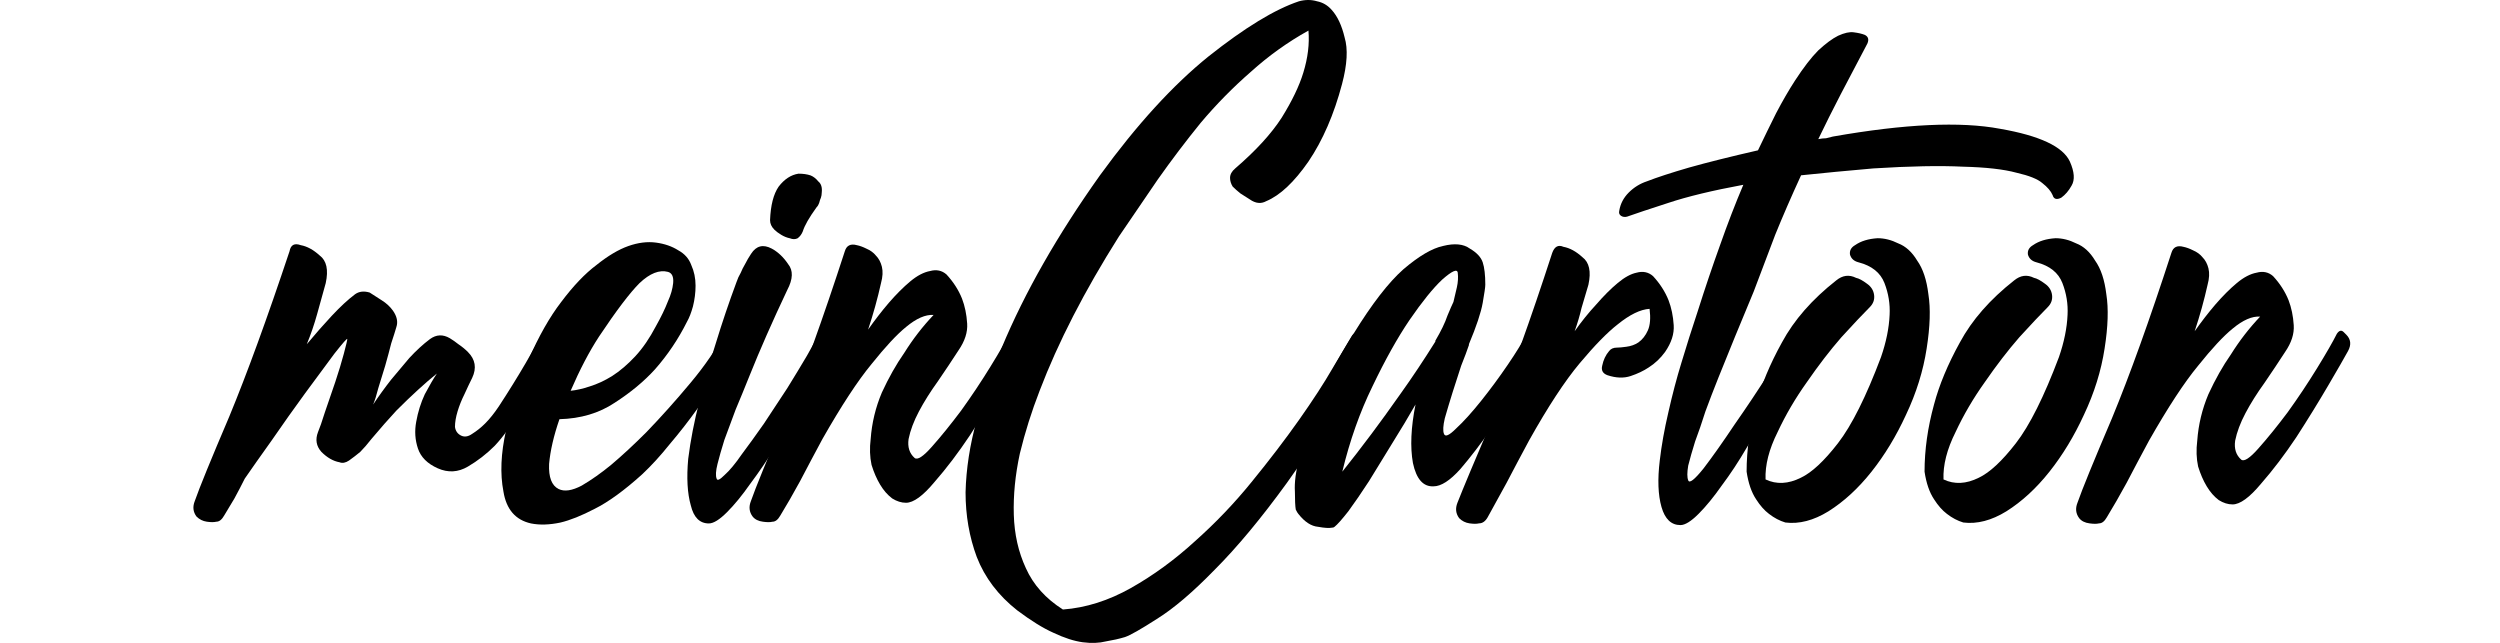 <svg xmlns="http://www.w3.org/2000/svg" viewBox="0 0 725.464 186.575" height="199.013" width="773.828"><g font-weight="400" font-size="187.5" font-family="Generation September" letter-spacing="0" word-spacing="0"><g style="line-height:125%"><path style="-inkscape-font-specification:'Generation September'" d="M160.276 96.647q1.75 2.25.25 4.75-1 2-3.75 7-2.5 4.75-6 10.75-3.25 6-7.25 10.25-3.5 3.5-7.75 6t-8.75.5q-4.5-2-5.75-5.75t-.5-7.75q.75-4.25 2.5-8 2-3.75 3.5-6-2.5 2-5.5 4.75-2.75 2.5-6.25 6-3.25 3.5-7.25 8.25-1.75 2.25-3.25 3.75-1.5 1.25-3.25 2.5-1.5 1-2.75.5-2.75-.5-5.25-3-2.25-2.5-1-5.75.75-1.75 2-5.75 1.5-4.25 3-8.75t2.5-8.25q1-3.75 1-4.25t-3.75 4.25q-3.5 4.75-8.5 11.5-4.75 6.5-9.75 13.75-5 7-7.75 11-1.5 3-3 5.75l-3 5q-1 1.75-2.25 1.75-1 .25-2.75 0t-3-1.5q-1.5-2-.5-4.5 2-5.75 10-24.5 7.75-18.75 17.5-48 .5-2.75 3.25-1.75 2.75.5 5.5 3 3 2.25 1.75 8l-2.5 9q-1.25 4.5-3 8.75 3.75-4.5 7.25-8.25 3.75-4 6.75-6.25 1.75-1.25 4.25-.5 1.5 1 3.5 2.25t3.25 3q1.75 2.5 1 4.75-.5 1.75-1.5 4.75-.75 3-1.75 6.5l-2 6.5q-.75 3-1.5 4.75 2.5-3.75 5.25-7.25 2.5-3 5.25-6.25 3-3.25 6-5.5 2.75-2 5.75-.25 1.25.75 2.5 1.75 1.5 1 2.75 2.25 3.25 3.25 1.25 7.5-1 2-2.25 4.75-1.25 2.5-2 5t-.75 4.5q.25 1.75 1.75 2.5t3.25-.5q2-1.25 3.75-3 2-2 4-5 4.25-6.5 7.75-12.5t5-9q.5-1.5 2-.5l.75.75z"/><path style="-inkscape-font-specification:'Generation September'" d="M154.092 151.897q-6.75-1.5-8-9.25-1.5-7.75.75-17.75 2-10.25 6.5-20.5t9.5-16.75q5.25-7 10.25-10.75 5-4 9.25-5.5t8-1q3.75.5 6.5 2.25 2.75 1.5 3.75 4.25 1.25 2.75 1.25 6 0 3-.75 6-.75 2.75-1.75 4.5-3.75 7.5-9.25 13.75-4.75 5.25-11.75 9.75-6.75 4.5-16 4.75-2.5 7.25-3 13-.25 5.75 2.75 7.25 2.5 1.25 6.75-1 4.25-2.5 8.5-6 4.75-4 10.25-9.5 6.5-6.75 12.75-14.25 6.5-7.75 10-14.75.5-1.5 2-.5l.75.75q1.75 2.25.25 4.75-1.5 2.75-4.5 7.5-2.75 4.5-6.5 9.75t-8 10.25q-4 5-8 8.75-7.75 7-13.75 10-5.75 3-10 4-4.75 1-8.5.25zm19.75-54.25q-4.25 6.5-8.25 15.75 2.5-.25 5.5-1.25 3.25-1 6.5-3 3.5-2.25 6.75-5.75t6-8.75q2.25-4 3.5-7.25 1.25-2.75 1.5-5.25.25-2.75-1.5-3.25-3.75-1-8.25 3.25-4.25 4.25-11.75 15.5z"/><path style="-inkscape-font-specification:'Generation September'" d="M205.71 151.897q-4 0-5.25-5.25-1.5-5.25-.75-13.5 1-8 3.25-16.75 2.25-9 4.75-16.75 2.75-9 6-17.75.5-1.5 1.25-2.75.5-1.25 1.25-2.5.75-1.5 1.75-3 2.25-3.5 6-1.5 2.75 1.5 4.75 4.5 2.25 2.75-.25 7.5-6.5 13.75-11 25-2 5-4 9.75-1.75 4.75-3.25 8.75-1.25 4-2 7t-.25 4.25q.25 1 2.25-1 2.25-2 5-6 3-4 6.5-9 3.5-5.25 6.75-10.25 3.25-5.25 5.75-9.5l3.75-6.75q.75-1.25 2-.5l.75.75q1.75 2.25.5 4.75-1 1.75-3.5 6.25-2.25 4.5-5.5 10.25-3.25 5.5-7 11.5t-7.5 11q-3.5 5-6.75 8.25t-5.25 3.25zm19-85.25q-1.25-1.25-1.25-2.75.25-6.5 2.5-9.75 2.5-3.25 5.75-3.75 2 0 3.5.5 1.25.5 2.25 1.75 1.25 1 1 3.25 0 .75-.25 1.5-.25.5-.5 1.5-.25.75-.75 1.25-3.25 4.5-4 7-.5 1.25-1.5 2-1 .5-2.25 0-1.25-.25-2.5-1t-2-1.5z"/><path style="-inkscape-font-specification:'Generation September'" d="M295.909 96.647q2 2 .5 4.75t-5.75 10q-4.25 7.25-9.25 15-5 7.5-10.25 13.5-5 6-8.25 6-2 0-4-1.25-2-1.5-3.5-4t-2.5-5.75q-.75-3.5-.25-7.5.5-7 3.25-13.5 3-6.5 6.5-11.5 3.75-6 8.5-11-3.5-.25-8 3.5-4 3.25-10 10.75-6 7.25-14.25 21.75-3.5 6.5-6.5 12.25-3 5.5-5.75 10-1 1.75-2.25 1.75-1 .25-2.75 0-2-.25-3-1.5-1.5-2-.5-4.5 2-5.75 10-24.5 7.75-18.75 17.25-48 .75-2.5 3.5-1.75 1.25.25 2.75 1 1.75.75 2.75 2 1.25 1.25 1.75 3.25t-.25 4.75q-1.5 6.75-3.75 13.5 3-4.25 6-7.75 3.25-3.75 6.25-6.25t5.75-3q2.75-.75 4.75 1 3 3.25 4.5 7 1.25 3.25 1.5 7.25.25 3.75-2.5 7.75-2.75 4.25-6 9-3.25 4.5-5.5 8.75t-3 8q-.5 3.5 1.75 5.5 1.25 1 5-3.25 4-4.5 8.5-10.5 4.5-6.25 8.5-12.75t5.75-10q1-1.5 2-.5l.75.75z"/></g><g style="line-height:125%"><path style="-inkscape-font-specification:'Generation September'" d="M295.192 177.125q-8.25-6.5-11.75-15.5-3.25-8.75-3.25-18.75.25-10.25 3.25-21t7.25-21q10-24 28.5-50 16-22 31.5-34.5 15.75-12.5 26.25-16 2.75-.75 5.25 0 2.5.5 4.25 2.5 2.5 2.75 3.75 8 1.5 5-.75 13.5-3.5 13.25-9.75 22.5-6.25 9-12.25 11.5-2.25 1.25-4.75-.5-1.25-.75-2.75-1.75-1.25-1-2.25-2-.75-1.25-.75-2.5 0-1.5 1.5-2.75 9-7.75 13.5-14.75 4.5-7.25 6.25-13 2-6.5 1.5-12.25-9 5-16.75 12-7.75 6.75-14.5 14.75-6.5 8-12.5 16.5-5.75 8.5-11.25 16.5-15 23.75-23 44.75-3.5 9-5.75 18.25-2 9.25-1.75 17.75t3.5 15.5q3.25 7.25 10.75 12 10-.75 19.75-6.25t18.5-13.5q9-8 16.5-17.25 7.75-9.5 13.75-18t9.75-15q4-6.75 5.5-9.25 1-1.75 2.5-.25 2 2 .75 4.75-10.75 22.5-22 38t-21 25.25q-9.5 9.75-16.75 14.25-7 4.5-9.25 5.25-2.5.75-5.5 1.25-3 .75-6.75.25t-8.5-2.75q-4.5-2-10.5-6.5z"/><path style="-inkscape-font-specification:'Generation September'" d="M445.765 97.125q2 2 .5 4.75t-5.25 9.25q-3.75 6.5-8.25 13.25-4.5 6.5-9 11.75-4.5 5-7.75 5-4.5.25-6-6.75-1.25-7 .75-17-3 5.25-6.75 11.25-3.5 5.75-6.75 11-3.25 5-6 8.75-2.75 3.5-4 4.5-.25.25-.75.25-1.25.25-4-.25-3-.25-5.75-3.75-.25-.25-.75-1.25-.25-1.5-.25-5.25-.25-3.75 1.25-10 1.25-6.5 5-15.25 3.5-9 10.75-20.5 8-13 14.5-18.75 6.75-5.75 11.5-6.75 5-1.25 7.75.75 3 1.75 3.75 4t.75 6.5q0 1-.75 5.25t-4 12v.25q-.75 2.25-2.25 6-1.25 3.75-2.5 7.75t-2.25 7.5q-.75 3.25-.25 4.5.5 1.5 3.5-1.5 3.25-3 7.25-8t7.75-10.5q3.75-5.5 5.5-9 1-1.5 2-.5l.75.75zm-29.25 1.75q2.5-4.25 3.5-7.25 1.25-3 1.75-4 .5-2 1-4.25t.25-4.25q-.25-1.75-4.5 2-4 3.75-9.5 11.75-5.25 7.75-10.75 19.25-5.5 11.25-8.75 24.75 4-5 8.5-11 3.75-5 8.5-11.75 5-7 10-15v-.25z"/><path style="-inkscape-font-specification:'Generation September'" d="M456.936 96.125q3-4.25 6.25-7.75 3.25-3.75 6.25-6.25t5.5-3q2.75-.75 4.75 1 3 3.25 4.5 7 1.25 3.25 1.5 7.25.25 3.75-2.5 7.75-2 2.75-4.75 4.5-2.25 1.5-5.25 2.5t-6.75-.25q-2-.75-1.5-2.75.5-2.5 2-4.25.75-1 2.25-1 1 0 2.75-.25 2-.25 3.5-1.25 1.75-1.25 2.75-3.5t.5-6.25q-4 .25-9.25 4.5-4.5 3.5-11 11.25t-14.75 22.5q-3.5 6.5-6.5 12.25-3 5.5-5.5 10-1 1.75-2.5 1.75-1 .25-2.75 0t-3-1.5q-1.5-2-.5-4.5 2.25-5.75 10.25-24.5 7.75-18.75 17.25-48 1-2.75 3.25-1.75 2.75.5 5.5 3 3 2.25 1.75 8-1 3.5-2 6.75-.75 3.25-2 6.75z"/><path style="-inkscape-font-specification:'Generation September'" d="M522.642 50.875q-4.25 9.25-7.5 17.25-3 8-6.25 16.5-5.75 13.75-10.25 25-2 5-3.75 9.75-1.5 4.75-3 8.75-1.25 4-2 7-.5 3 0 4.25.5 1.5 4.5-3.5 4-5.25 9-12.75 5.25-7.5 10-15 4.75-7.75 6.5-11.25.5-1.5 2-.5l.75.75q1.75 2.25.5 4.75-1 1.75-3.5 6.25t-5.75 10.25q-3.25 5.5-7 11.5-3.5 6-7.25 11-3.5 5-6.75 8.25t-5.25 3.25q-4 0-5.5-5.25t-.5-13.5q.75-6.5 2.5-14 1.75-7.75 3.75-14.25 2.25-7.5 4.75-15 3.25-10.25 6.5-19.25 3.25-9.25 6.75-17.5-13.5 2.5-21.75 5.25-8.5 2.75-12 4-1 .25-1.75-.25t-.5-1.5q.5-3 2.75-5.25t5.25-3.25q4.5-1.75 12.25-4 8-2.25 20-5 2.75-5.75 5.25-10.75 2.75-5.25 5.5-9.5 3.75-5.75 6.75-8.75 3.25-3 5.75-4.25 2.75-1.25 4.5-1 2 .25 3.25.75 1.5.75.75 2.5-4.25 8-7.75 14.75t-6.5 13q1.25-.25 2.25-.25l2-.5q31.25-5.5 48.5-2.25 17.25 3 20.25 9.5 2 4.5.5 7-1.25 2.25-3 3.5-2 1-2.5-.75-.75-1.75-3-3.5-2-1.75-7.5-3-5.5-1.5-15.5-1.75-10-.5-26 .5-5.75.5-11 1l-10 1z"/><path style="-inkscape-font-specification:'Generation September'" d="M544.84 69.125q3 0 6 1.5 3.25 1.25 5.5 5 2.5 3.5 3.25 9.75 1 6.25-.5 15.75-1.5 9.75-6 19.25-4.25 9.25-10 16.5t-12.5 11.5q-6.5 4-12.5 3.25-2.5-.75-4.75-2.5-2-1.5-3.75-4.25-2-3-2.75-8 0-9.5 2.75-19.5 2.25-8.5 7.5-18 5.25-9.75 15.75-18 2.75-2.25 5.75-.75 1.25.25 3.25 1.75 1.75 1.25 2 3.25t-1.25 3.5q-3 3-8.25 8.75-5 5.75-10 13-5 7-8.5 14.5-3.75 7.5-3.5 13.75 4.75 2.25 10.25-.5 4.75-2.25 10.75-10t12.5-25q2.25-6.5 2.5-12.25.25-4.75-1.5-9.25t-7.5-6q-2-.5-2.5-2.25-.25-1.75 1.5-2.75 2.5-1.75 6.5-2zm51.636 0q3 0 6 1.5 3.25 1.25 5.5 5 2.5 3.5 3.25 9.75 1 6.25-.5 15.75-1.5 9.75-6 19.25-4.25 9.25-10 16.5t-12.5 11.5q-6.5 4-12.5 3.25-2.5-.75-4.75-2.5-2-1.5-3.75-4.25-2-3-2.75-8 0-9.5 2.75-19.5 2.25-8.5 7.5-18 5.25-9.75 15.75-18 2.75-2.25 5.75-.75 1.25.25 3.25 1.75 1.75 1.25 2 3.25t-1.25 3.5q-3 3-8.25 8.75-5 5.75-10 13-5 7-8.5 14.5-3.75 7.5-3.5 13.75 4.75 2.25 10.25-.5 4.75-2.25 10.75-10t12.5-25q2.25-6.5 2.5-12.25.25-4.75-1.5-9.25t-7.5-6q-2-.5-2.5-2.25-.25-1.75 1.5-2.75 2.5-1.75 6.5-2zm84.385 28q2 2 .5 4.75t-5.75 10q-4.25 7.25-9.25 15-5 7.5-10.25 13.5-5 6-8.25 6-2 0-4-1.25-2-1.5-3.5-4t-2.5-5.75q-.75-3.5-.25-7.5.5-7 3.25-13.5 3-6.5 6.5-11.5 3.75-6 8.5-11-3.5-.25-8 3.5-4 3.25-10 10.75-6 7.25-14.25 21.75-3.5 6.5-6.5 12.25-3 5.5-5.75 10-1 1.75-2.25 1.75-1 .25-2.75 0-2-.25-3-1.5-1.5-2-.5-4.5 2-5.75 10-24.5 7.75-18.75 17.25-48 .75-2.5 3.5-1.75 1.25.25 2.75 1 1.75.75 2.75 2 1.25 1.25 1.75 3.25t-.25 4.75q-1.5 6.75-3.75 13.5 3-4.25 6-7.75 3.25-3.75 6.25-6.25t5.75-3q2.75-.75 4.75 1 3 3.25 4.5 7 1.25 3.25 1.5 7.25.25 3.75-2.5 7.75-2.75 4.25-6 9-3.25 4.5-5.5 8.75t-3 8q-.5 3.5 1.75 5.5 1.25 1 5-3.25 4-4.5 8.5-10.5 4.5-6.25 8.5-12.75t5.75-10q1-1.5 2-.5l.75.75z"/></g></g></svg>
